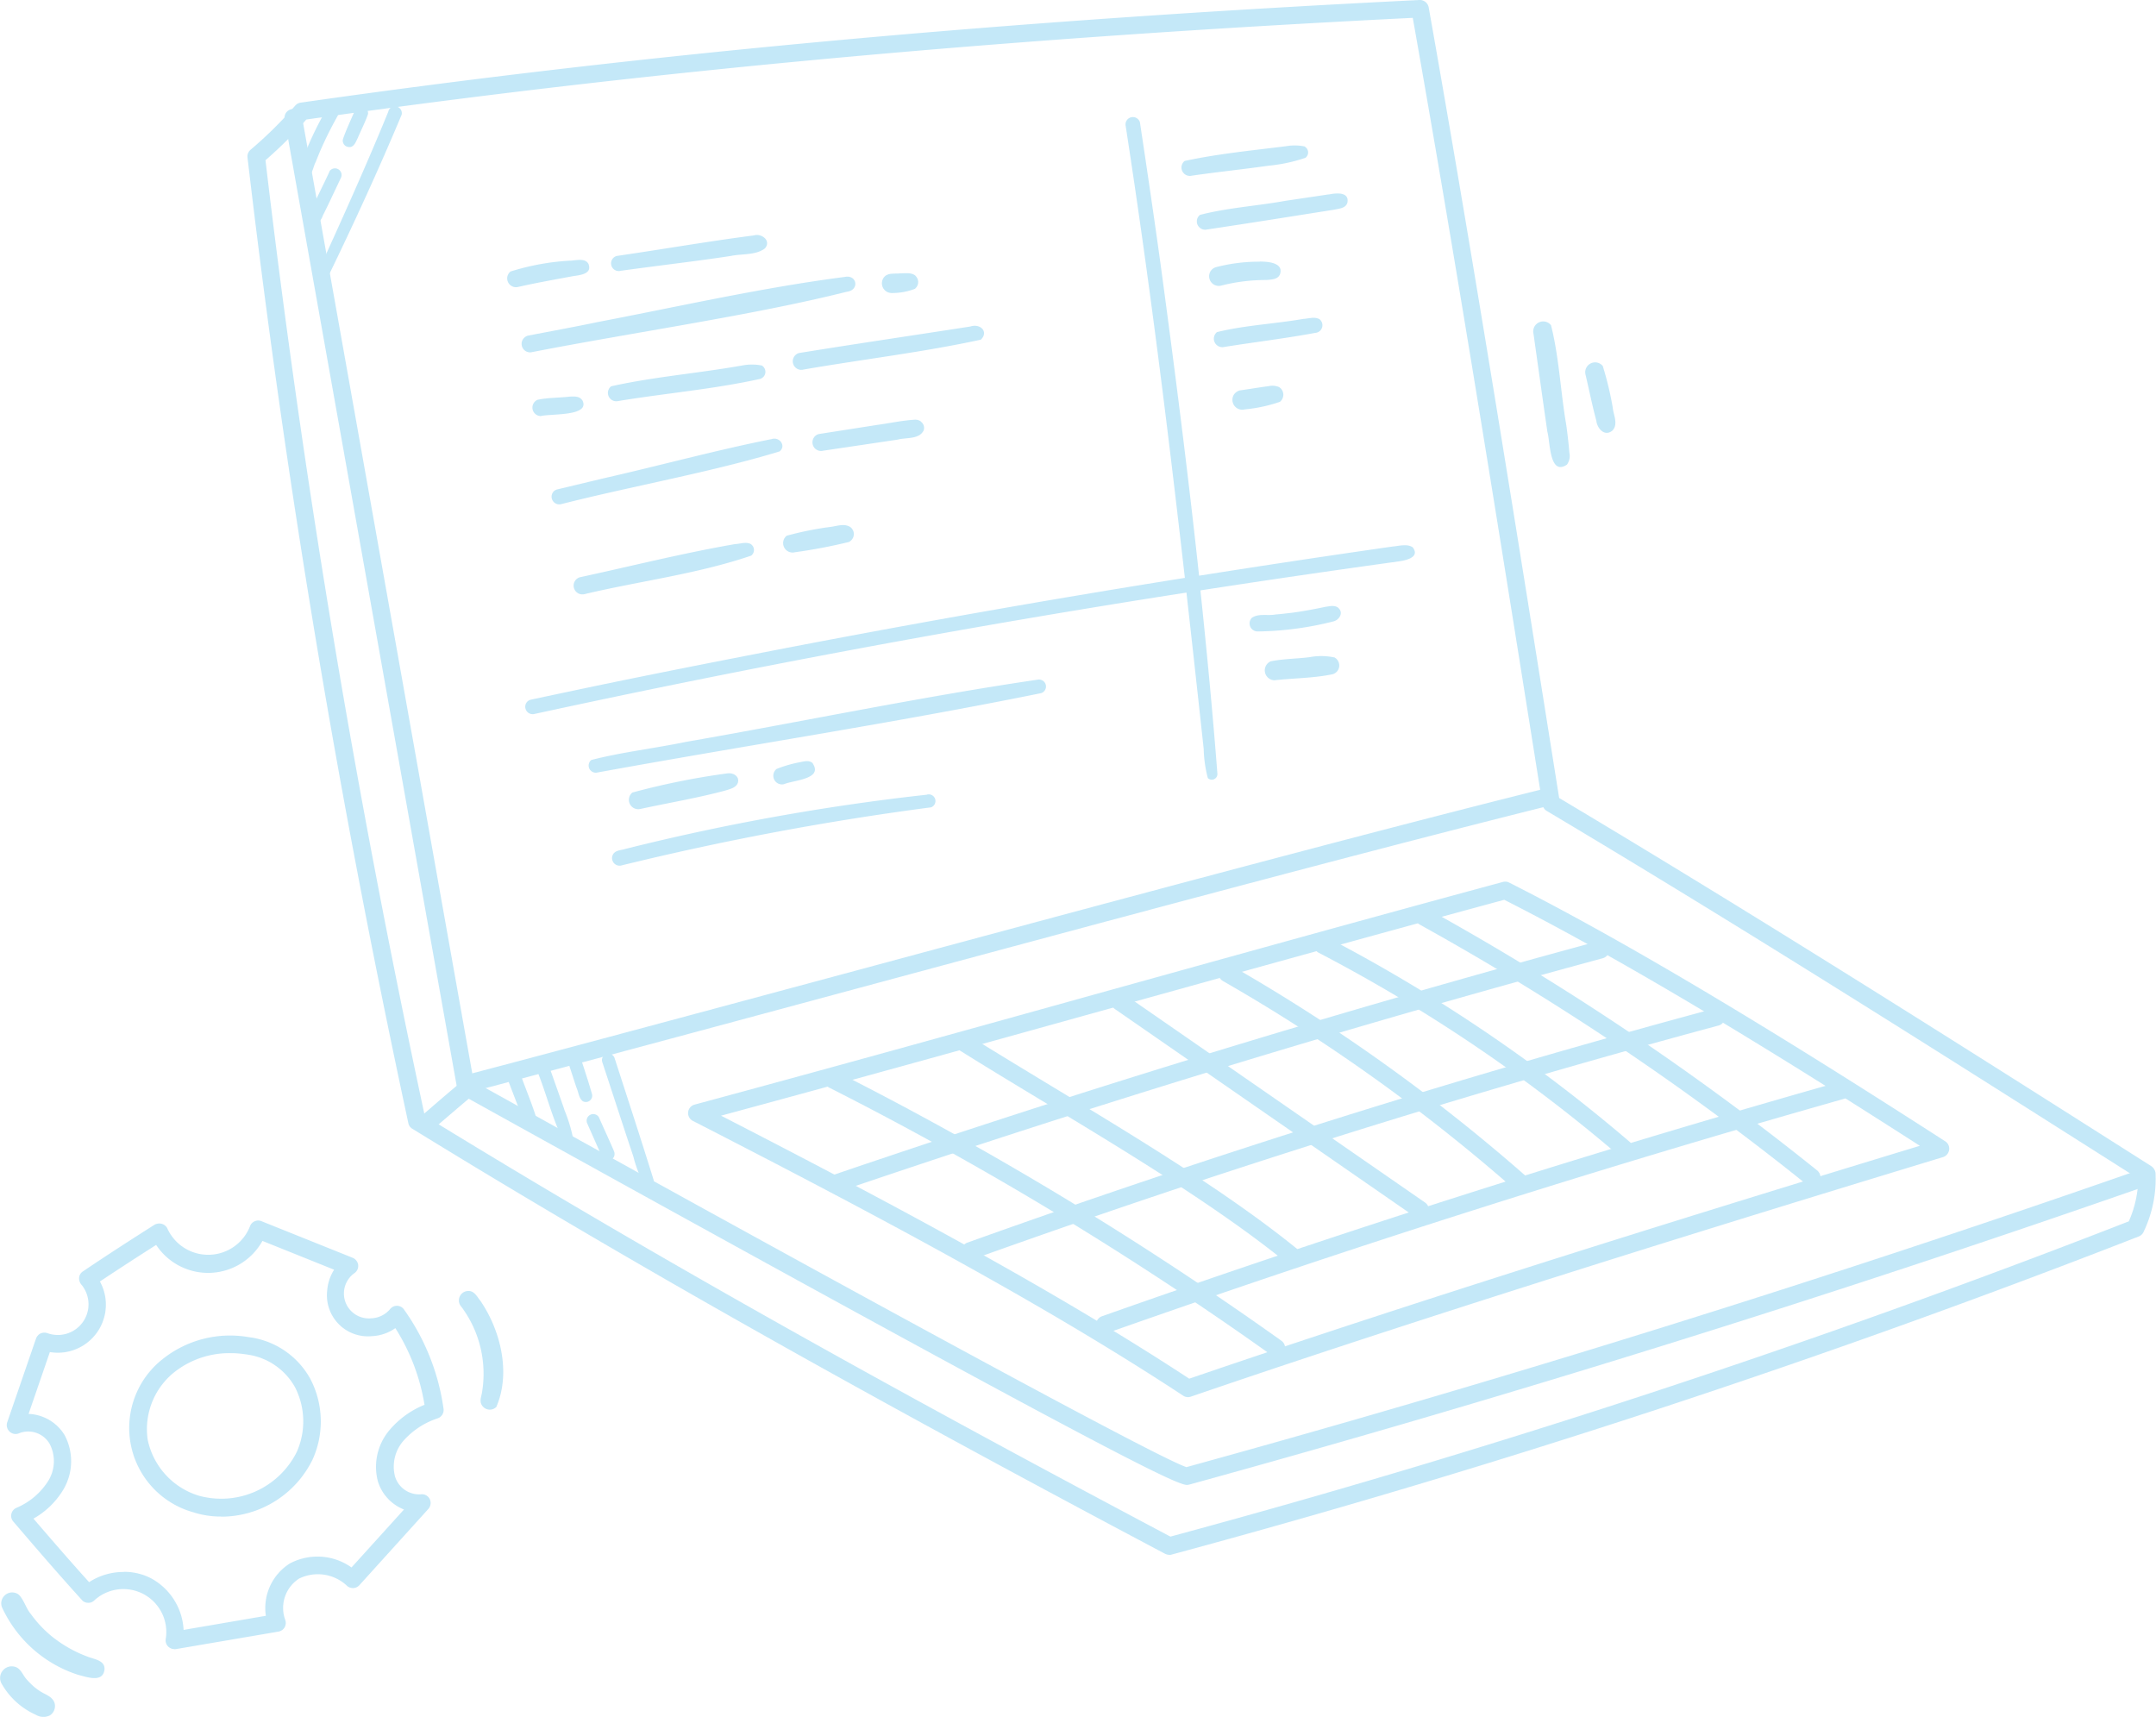 <svg id="Component_4_1" data-name="Component 4 – 1" xmlns="http://www.w3.org/2000/svg" width="177.474" height="141.342" viewBox="0 0 177.474 141.342">
  <g id="Group_7" data-name="Group 7" transform="translate(-36.286 -834.15)" opacity="0.34">
    <g id="Group_5" data-name="Group 5">
      <path id="Path_2" data-name="Path 2" d="M132.54,962.14a.808.808,0,0,1-.34-.08c-25.39-13.45-44.5-24.24-61.97-34.99a.705.705,0,0,1-.33-.46c-5.81-27-10.14-53-13.24-79.49a.732.732,0,0,1,.26-.65,33.277,33.277,0,0,0,3.68-3.64.73.73,0,0,1,.43-.23c28.08-4.02,58.21-6.78,92.11-8.45a.742.742,0,0,1,.75.6c3.72,20.96,7.29,43.39,10.74,65.09,16.5,9.84,32.88,20.23,48.72,30.29a.835.835,0,0,1,.37.55,10.082,10.082,0,0,1-.96,4.83.736.736,0,0,1-.41.42,773.56,773.56,0,0,1-79.62,26.19.627.627,0,0,1-.19.03ZM71.25,926c17.31,10.64,36.27,21.34,61.38,34.64a771.479,771.479,0,0,0,78.89-25.95,9.025,9.025,0,0,0,.78-3.52c-15.87-10.07-32.23-20.46-48.7-30.27a.728.728,0,0,1-.34-.51c-3.44-21.61-6.98-43.91-10.68-64.77-33.49,1.66-63.3,4.4-91.08,8.37a34.285,34.285,0,0,1-3.36,3.35c3.09,26.21,7.38,51.95,13.11,78.66Z" fill="#53bceb"/>
      <path id="Path_3" data-name="Path 3" d="M134.02,956.39c-.66,0-3.58-1.22-30.5-15.98C89,932.45,74.43,924.35,74.28,924.27a.736.736,0,0,1-.36-.5l-14.2-79.78a.722.722,0,1,1,1.42-.26l14.14,79.44c22.33,12.42,55.83,30.82,58.67,31.75,26.18-7.21,52.44-15.4,78.07-24.34a.721.721,0,1,1,.48,1.36c-25.71,8.97-52.06,17.19-78.32,24.42a.6.6,0,0,1-.15.02Zm-.22-1.42Z" fill="#53bceb"/>
      <path id="Path_4" data-name="Path 4" d="M71.63,927.14a.725.725,0,0,1-.48-1.27c.95-.83,1.9-1.65,3.79-3.23a.761.761,0,0,1,.28-.15c8.8-2.32,19.32-5.16,30.47-8.16,20.67-5.57,42.04-11.34,57.51-15.2a.737.737,0,0,1,.88.53.725.725,0,0,1-.53.88c-15.46,3.86-36.83,9.62-57.49,15.19-11.08,2.99-21.55,5.81-30.32,8.13-1.79,1.51-2.72,2.31-3.65,3.11a.71.71,0,0,1-.47.18Z" fill="#53bceb"/>
      <path id="Path_5" data-name="Path 5" d="M134.08,949.16a.721.721,0,0,1-.4-.12c-11.03-7.25-24.11-14.29-40.36-22.62a.722.722,0,0,1,.14-1.34c10.23-2.76,21.26-5.82,32.93-9.07,11.16-3.1,22.7-6.31,33.61-9.26a.7.7,0,0,1,.51.05c11.54,5.83,25.25,14.44,35.9,21.3a.713.713,0,0,1,.32.71.727.727,0,0,1-.5.59c-16.7,5.08-41.29,12.65-61.92,19.72a.655.655,0,0,1-.23.04ZM95.64,925.99c15.39,7.91,27.9,14.68,38.54,21.65,19.98-6.84,43.57-14.13,60.14-19.17-10.34-6.64-23.25-14.7-34.21-20.25-10.82,2.93-22.26,6.11-33.33,9.19-10.99,3.06-21.41,5.95-31.14,8.58Z" fill="#53bceb"/>
      <path id="Path_6" data-name="Path 6" d="M141.35,945.82a.74.74,0,0,1-.42-.13,282.771,282.771,0,0,0-36.39-22.01.722.722,0,1,1,.65-1.29,283.934,283.934,0,0,1,36.58,22.13.73.73,0,0,1,.17,1.01.708.708,0,0,1-.59.3Z" fill="#53bceb"/>
      <path id="Path_7" data-name="Path 7" d="M185.41,931.78a.69.69,0,0,1-.45-.16,224.922,224.922,0,0,0-31.79-21.35.712.712,0,0,1-.28-.98.721.721,0,0,1,.98-.28,225.031,225.031,0,0,1,32,21.49.728.728,0,0,1,.11,1.02.705.705,0,0,1-.56.27Z" fill="#53bceb"/>
      <path id="Path_8" data-name="Path 8" d="M142.55,938.18a.69.69,0,0,1-.45-.16c-5.66-4.57-13.3-9.19-20.04-13.26-2.37-1.43-4.6-2.78-6.71-4.1a.719.719,0,1,1,.76-1.22c2.1,1.31,4.33,2.66,6.69,4.09,6.78,4.1,14.47,8.74,20.2,13.38a.728.728,0,0,1,.11,1.02.705.705,0,0,1-.56.27Z" fill="#53bceb"/>
      <path id="Path_9" data-name="Path 9" d="M169.98,929.41a.754.754,0,0,1-.47-.17,131.1,131.1,0,0,0-24.67-16.66.72.72,0,1,1,.66-1.28,132.566,132.566,0,0,1,24.94,16.85.726.726,0,0,1,.08,1.02.711.711,0,0,1-.55.25Z" fill="#53bceb"/>
      <path id="Path_10" data-name="Path 10" d="M161.54,932.33a.736.736,0,0,1-.48-.18,147.689,147.689,0,0,0-24.1-17.24.713.713,0,0,1-.27-.98.731.731,0,0,1,.99-.27,149.077,149.077,0,0,1,24.33,17.41.72.72,0,0,1-.48,1.26Z" fill="#53bceb"/>
      <path id="Path_11" data-name="Path 11" d="M153.18,934.45a.71.71,0,0,1-.41-.13l-24.7-17.1a.718.718,0,1,1,.82-1.18l24.7,17.1a.713.713,0,0,1,.18,1,.731.731,0,0,1-.59.31Z" fill="#53bceb"/>
      <path id="Path_12" data-name="Path 12" d="M104.96,932.33a.725.725,0,0,1-.23-1.41c20.73-7.07,41.96-13.56,63.11-19.29a.72.72,0,0,1,.89.51.732.732,0,0,1-.51.89c-21.12,5.72-42.32,12.2-63.02,19.26a.656.656,0,0,1-.23.04Z" fill="#53bceb"/>
      <path id="Path_13" data-name="Path 13" d="M116.16,937.84a.72.72,0,0,1-.24-1.4c20.14-7.22,40.81-13.7,61.46-19.26a.719.719,0,0,1,.37,1.39c-20.61,5.55-41.25,12.02-61.35,19.23a.672.672,0,0,1-.24.04Z" fill="#53bceb"/>
      <path id="Path_14" data-name="Path 14" d="M127.24,943.9a.708.708,0,0,1-.68-.48.717.717,0,0,1,.44-.92c19.93-7.04,40.34-13.53,60.67-19.28a.722.722,0,0,1,.39,1.39c-20.3,5.75-40.69,12.23-60.59,19.26a.672.672,0,0,1-.24.04Z" fill="#53bceb"/>
      <path id="Path_15" data-name="Path 15" d="M84.75,855.92c-.28-.6-1.1-.3-1.62-.31a20.011,20.011,0,0,0-4.82.89.725.725,0,0,0,.63,1.27c1.5-.34,3.02-.61,4.53-.89.54-.08,1.56-.17,1.27-.96Z" fill="#53bceb"/>
      <path id="Path_16" data-name="Path 16" d="M98.41,853.52c-3.8.49-7.57,1.15-11.36,1.7a.633.633,0,0,0,.34,1.22c2.57-.36,6.86-.87,9.11-1.23.9-.18,1.99-.04,2.75-.61.53-.6-.2-1.22-.84-1.09Z" fill="#53bceb"/>
      <path id="Path_17" data-name="Path 17" d="M105.8,856.95c-6.81.88-13.56,2.42-20.31,3.71-1.91.4-3.83.75-5.75,1.12a.718.718,0,0,0-.42.32.7.7,0,0,0,.79,1.03c8.42-1.64,18.19-3.03,25.91-4.97,1.03-.13.82-1.44-.22-1.21Z" fill="#53bceb"/>
      <path id="Path_18" data-name="Path 18" d="M111.67,856.87c-.33-.31-.84-.22-1.26-.22-.44.06-.97-.07-1.31.27a.8.8,0,0,0,.56,1.35,5.2,5.2,0,0,0,1.93-.34.706.706,0,0,0,.07-1.06Z" fill="#53bceb"/>
      <path id="Path_19" data-name="Path 19" d="M84.22,867.11c-.21-.36-.68-.33-1.04-.31-.88.1-1.79.08-2.65.26a.7.7,0,0,0,.27,1.34c.84-.21,4.09.04,3.43-1.29Z" fill="#53bceb"/>
      <path id="Path_20" data-name="Path 20" d="M99.01,864.24a4.3,4.3,0,0,0-1.6-.01c-3.58.64-7.29.93-10.82,1.72a.69.69,0,0,0,.6,1.21c3.88-.64,7.84-.97,11.67-1.82a.607.607,0,0,0,.14-1.1Z" fill="#53bceb"/>
      <path id="Path_21" data-name="Path 21" d="M116.15,861.03c-4.7.73-9.4,1.42-14.09,2.18a.706.706,0,0,0,.38,1.36c4.85-.84,9.81-1.42,14.59-2.46.65-.64-.03-1.36-.88-1.08Z" fill="#53bceb"/>
      <path id="Path_22" data-name="Path 22" d="M99.78,870.3c-4.61.92-9.16,2.17-13.75,3.21l-3.89.93a.6.6,0,0,0-.37.29.633.633,0,0,0,.71.92c5.77-1.47,12.4-2.64,17.98-4.34.57-.47-.02-1.24-.67-1.01Z" fill="#53bceb"/>
      <path id="Path_23" data-name="Path 23" d="M112.1,868.85a.8.8,0,0,0-.56-.15c-1.03.07-2.04.29-3.06.43l-4.8.75a.7.7,0,0,0-.51.59.708.708,0,0,0,.88.78c2.04-.3,4.09-.61,6.13-.91.7-.19,1.81,0,2.15-.79a.637.637,0,0,0-.24-.69Z" fill="#53bceb"/>
      <path id="Path_24" data-name="Path 24" d="M98.06,878.92c-.39-.18-.86,0-1.27.02-4.29.74-8.52,1.81-12.78,2.73a.721.721,0,0,0,.38,1.39c4.56-1.08,9.3-1.66,13.73-3.17a.585.585,0,0,0-.06-.97Z" fill="#53bceb"/>
      <path id="Path_25" data-name="Path 25" d="M106.2,877.49c-.48-.25-1.03-.03-1.53.03a27.126,27.126,0,0,0-3.63.73.778.778,0,0,0,.68,1.36,43.793,43.793,0,0,0,4.43-.84.721.721,0,0,0,.06-1.28Z" fill="#53bceb"/>
      <path id="Path_26" data-name="Path 26" d="M152.6,879.22c-.47-.34-1.16-.12-1.69-.08q-7.965,1.14-15.92,2.4c-.92-8.54-2.01-17.06-3.16-25.57-.54-3.92-1.12-7.84-1.71-11.76a.607.607,0,0,0-1.17.32c1.92,12.44,3.45,24.72,4.87,37.19q-17.325,2.76-34.56,6.11c-4.68.91-9.35,1.83-14.01,2.8q-2.64.555-5.29,1.12a.591.591,0,0,0-.36.28.612.612,0,0,0,.69.89q26.67-5.79,53.66-9.99.72,6.405,1.42,12.88a10.362,10.362,0,0,0,.34,2.39.465.465,0,0,0,.79-.33c-.39-5.05-.87-10.09-1.4-15.12q8.16-1.26,16.35-2.39c.6-.09,1.74-.34,1.13-1.15Z" fill="#53bceb"/>
      <path id="Path_27" data-name="Path 27" d="M143.7,846.21a4.025,4.025,0,0,0-1.51-.03c-2.79.35-5.67.63-8.39,1.22a.691.691,0,0,0,.6,1.21c2.22-.32,3.88-.48,6.32-.82a13.4,13.4,0,0,0,3.03-.65.557.557,0,0,0-.06-.92Z" fill="#53bceb"/>
      <path id="Path_28" data-name="Path 28" d="M145.66,850.15c-1.18.18-2.36.35-3.55.53-2.33.42-4.78.57-7.05,1.16a.687.687,0,0,0,.6,1.2c3.49-.52,6.97-1.08,10.46-1.63.4-.09.95-.11,1.08-.58.17-.92-.95-.79-1.54-.67Z" fill="#53bceb"/>
      <path id="Path_29" data-name="Path 29" d="M139.99,855.69a14.149,14.149,0,0,0-3.6.45.778.778,0,0,0-.47.36.794.794,0,0,0,.89,1.16,14.83,14.83,0,0,1,3.73-.46c.39-.04.94-.04,1.11-.47.33-.96-1.01-1.05-1.66-1.05Z" fill="#53bceb"/>
      <path id="Path_30" data-name="Path 30" d="M144.85,860.4c-.39-.19-.86-.02-1.27,0-2.35.41-4.83.52-7.12,1.09a.7.7,0,0,0,.61,1.22c2.5-.4,5.02-.7,7.5-1.16a.63.63,0,0,0,.28-1.16Z" fill="#53bceb"/>
      <path id="Path_31" data-name="Path 31" d="M141.57,866.01a1.43,1.43,0,0,0-.87-.07c-.79.1-1.58.24-2.37.35a.866.866,0,0,0-.49.37.815.815,0,0,0,.92,1.19,12.516,12.516,0,0,0,2.88-.62A.744.744,0,0,0,141.57,866.01Z" fill="#53bceb"/>
      <path id="Path_32" data-name="Path 32" d="M146.49,884.22c-.31-.3-.77-.16-1.14-.11-.9.19-1.8.36-2.71.48-.17.02-1.09.13-1.34.14-.64.13-1.42-.11-1.97.28a.662.662,0,0,0,.47,1.12,26.532,26.532,0,0,0,6.22-.82c.48-.1.88-.68.46-1.09Z" fill="#53bceb"/>
      <path id="Path_33" data-name="Path 33" d="M146.17,888.28a5.117,5.117,0,0,0-2.1-.03c-1.06.13-2.15.13-3.19.34a.816.816,0,0,0,.31,1.56c1.6-.18,3.23-.17,4.8-.5a.75.75,0,0,0,.18-1.36Z" fill="#53bceb"/>
      <path id="Path_34" data-name="Path 34" d="M121.83,890.08c-9.76,1.43-19.42,3.46-29.13,5.15-2.56.53-5.22.83-7.74,1.48a.589.589,0,0,0,.51,1.03c12.16-2.22,24.4-4.07,36.51-6.53a.572.572,0,0,0-.15-1.12Z" fill="#53bceb"/>
      <path id="Path_35" data-name="Path 35" d="M96.18,897.81a60.79,60.79,0,0,0-7.84,1.58.772.772,0,0,0,.67,1.35c2.35-.51,4.72-.9,7.04-1.53.37-.12.85-.23.98-.64.14-.52-.39-.82-.85-.76Z" fill="#53bceb"/>
      <path id="Path_36" data-name="Path 36" d="M103.2,896.99c-.29-.3-.74-.16-1.1-.09a10.021,10.021,0,0,0-1.89.55.714.714,0,0,0,.62,1.25c.76-.33,3.22-.4,2.36-1.7Z" fill="#53bceb"/>
      <path id="Path_37" data-name="Path 37" d="M112.56,899.57a186.422,186.422,0,0,0-24.83,4.47c-.34.11-.78.09-.98.44a.622.622,0,0,0,.7.91,234.959,234.959,0,0,1,25.47-4.78.55.55,0,1,0-.36-1.04Z" fill="#53bceb"/>
      <path id="Path_38" data-name="Path 38" d="M64.12,843.31a.541.541,0,0,0-.98-.13,27.753,27.753,0,0,0-2.25,4.97.52.52,0,0,0,.76.58c.37-.29.41-.83.62-1.24.16-.4.24-.59.35-.86a31.711,31.711,0,0,1,1.45-2.92.536.536,0,0,0,.05-.41Z" fill="#53bceb"/>
      <path id="Path_39" data-name="Path 39" d="M65.53,843.17c-.34.8-.72,1.59-1.01,2.42a.525.525,0,0,0,.44.66c.45.08.61-.41.77-.73.28-.66.62-1.31.85-1.98a.575.575,0,0,0-1.06-.37Z" fill="#53bceb"/>
      <path id="Path_40" data-name="Path 40" d="M63.41,848.27c-.56,1.21-1.17,2.39-1.7,3.61a.531.531,0,0,0,.03.46c.44.59.95.07,1.12-.44.51-1.02.99-2.06,1.48-3.09a.545.545,0,0,0-.94-.55Z" fill="#53bceb"/>
      <path id="Path_41" data-name="Path 41" d="M68.27,843.29c-1.77,4.34-3.82,8.89-5.85,13.34a.471.471,0,0,0,.87.3c2.13-4.39,4.17-8.83,6.06-13.34a.566.566,0,0,0-1.09-.3Z" fill="#53bceb"/>
      <path id="Path_42" data-name="Path 42" d="M80.46,926.25c-.34-1.11-.79-2.19-1.19-3.28a.586.586,0,0,0-.26-.34.569.569,0,0,0-.83.64c.37.95.72,1.91,1.12,2.85.11.22.16.51.36.66a.518.518,0,0,0,.81-.54Z" fill="#53bceb"/>
      <path id="Path_43" data-name="Path 43" d="M82.74,925.48c-.4-1.14-.8-2.28-1.21-3.42a.524.524,0,0,0-1.01.28c.77,1.92,1.27,4.02,2.2,5.85a.483.483,0,0,0,.76-.25,13.119,13.119,0,0,0-.75-2.46Z" fill="#53bceb"/>
      <path id="Path_44" data-name="Path 44" d="M85.02,924.22c-.28-.99-.61-1.97-.93-2.96a.545.545,0,0,0-1.05.29c.23.7.46,1.4.69,2.11.18.37.19.89.53,1.14a.522.522,0,0,0,.76-.58Z" fill="#53bceb"/>
      <path id="Path_45" data-name="Path 45" d="M86.82,928.89c-.4-.93-.83-1.85-1.24-2.78a.545.545,0,0,0-.94.55c.36.82.73,1.65,1.09,2.47.11.33.44.7.82.52a.563.563,0,0,0,.26-.77Z" fill="#53bceb"/>
      <path id="Path_46" data-name="Path 46" d="M90.09,931.28c-1.04-3.35-2.13-6.68-3.21-10.02a.534.534,0,0,0-1.03.28c.86,2.6,1.7,5.21,2.57,7.81a10.933,10.933,0,0,0,.96,2.48A.489.489,0,0,0,90.09,931.28Z" fill="#53bceb"/>
      <path id="Path_47" data-name="Path 47" d="M165.47,871.39c-.06-.75-.15-1.49-.25-2.23-.47-2.72-.59-5.59-1.26-8.24a.823.823,0,0,0-1.44.72c.38,2.68.75,5.37,1.14,8.05.24.82.15,3.67,1.61,2.71a1.225,1.225,0,0,0,.2-.99Z" fill="#53bceb"/>
      <path id="Path_48" data-name="Path 48" d="M169.04,867.69a26.915,26.915,0,0,0-.82-3.41.813.813,0,0,0-1.42.71c.3,1.26.55,2.54.89,3.79.07.67.72,1.36,1.35.79.46-.52.06-1.27,0-1.87Z" fill="#53bceb"/>
    </g>
    <g id="Group_6" data-name="Group 6">
      <path id="Path_49" data-name="Path 49" d="M54.49,958.99a7.393,7.393,0,0,1-2.32-.36,7.207,7.207,0,0,1-2.51-12.59,8.9,8.9,0,0,1,7.09-1.82,6.732,6.732,0,0,1,5.11,3.49,7.589,7.589,0,0,1,.16,6.58A8.379,8.379,0,0,1,54.49,959Zm.74-13.45a7.293,7.293,0,0,0-4.65,1.61,6.01,6.01,0,0,0-2.14,5.49,6.117,6.117,0,0,0,4.17,4.62,6.944,6.944,0,0,0,8.1-3.58,6.185,6.185,0,0,0-.12-5.3,5.333,5.333,0,0,0-4.07-2.74h0a7.886,7.886,0,0,0-1.28-.1Z" fill="#53bceb"/>
      <path id="Path_50" data-name="Path 50" d="M50.64,969.9a.711.711,0,0,1-.51-.21.7.7,0,0,1-.2-.63,3.535,3.535,0,0,0-5.89-3.16.676.676,0,0,1-.52.19.666.666,0,0,1-.5-.24c-2.13-2.35-3.91-4.43-5.64-6.45a.7.7,0,0,1-.16-.62.726.726,0,0,1,.4-.5,5.726,5.726,0,0,0,2.64-2.23,3.087,3.087,0,0,0,.11-3.05,2.043,2.043,0,0,0-2.48-.88.716.716,0,0,1-.8-.11.734.734,0,0,1-.21-.78l2.37-6.89a.762.762,0,0,1,.37-.42.773.773,0,0,1,.56-.03,2.526,2.526,0,0,0,2.79-4.01.776.776,0,0,1-.17-.57.674.674,0,0,1,.31-.5c2.33-1.57,4.12-2.71,5.86-3.82a.8.8,0,0,1,.62-.1.723.723,0,0,1,.47.38,3.693,3.693,0,0,0,6.81-.19.7.7,0,0,1,.39-.4.683.683,0,0,1,.56,0l7.5,3.01a.749.749,0,0,1,.45.58.723.723,0,0,1-.29.67,2.052,2.052,0,0,0,1.36,3.73,2.121,2.121,0,0,0,1.55-.75.72.72,0,0,1,.57-.28h0a.715.715,0,0,1,.57.29,18.469,18.469,0,0,1,3.26,8.14.732.732,0,0,1-.46.83,6.431,6.431,0,0,0-2.84,1.86,3.239,3.239,0,0,0-.69,2.92,2.074,2.074,0,0,0,2.11,1.48.719.719,0,0,1,.74.37.745.745,0,0,1-.1.83l-5.68,6.28a.721.721,0,0,1-1,.07,3.5,3.5,0,0,0-3.97-.61,2.875,2.875,0,0,0-1.14,3.38.748.748,0,0,1-.04.62.733.733,0,0,1-.51.36l-8.44,1.44s-.08.01-.12.01Zm-4.16-6.36a4.79,4.79,0,0,1,2.31.57,5.135,5.135,0,0,1,2.61,4.21l6.77-1.16a4.339,4.339,0,0,1,1.96-4.3,4.834,4.834,0,0,1,5.09.32l4.32-4.77a3.638,3.638,0,0,1-2.14-2.29,4.68,4.68,0,0,1,.95-4.25,7.4,7.4,0,0,1,2.88-2.08,16.776,16.776,0,0,0-2.4-6.31,3.633,3.633,0,0,1-1.93.66,3.378,3.378,0,0,1-3.68-3.76,3.7,3.7,0,0,1,.57-1.71l-5.9-2.37a5.12,5.12,0,0,1-8.75.33c-1.41.9-2.87,1.84-4.63,3.01a3.956,3.956,0,0,1-4.12,5.81l-1.75,5.09a3.638,3.638,0,0,1,2.95,1.72,4.569,4.569,0,0,1-.09,4.51,6.655,6.655,0,0,1-2.46,2.39c1.42,1.65,2.89,3.36,4.58,5.23a5.2,5.2,0,0,1,2.85-.84Z" fill="#53bceb"/>
      <path id="Path_51" data-name="Path 51" d="M43.44,970.5a10.38,10.38,0,0,1-2.62-1.44l-.02-.01a9.663,9.663,0,0,1-1.97-2.03c-.41-.48-.56-1.17-1.01-1.61a.9.9,0,0,0-1.32,1.16,10.417,10.417,0,0,0,6.22,5.45c.69.17,1.99.67,2.16-.38.12-.83-.88-.9-1.44-1.14Z" fill="#53bceb"/>
      <path id="Path_52" data-name="Path 52" d="M40.78,974.35c-.18-.6-.87-.72-1.32-1.07a1.587,1.587,0,0,1-.21-.15,2.109,2.109,0,0,1-.23-.19,6.339,6.339,0,0,1-.62-.64c-.27-.35-.44-.84-.91-.95a.957.957,0,0,0-1.07,1.4,6.093,6.093,0,0,0,2.82,2.56,1.2,1.2,0,0,0,1.13.06.908.908,0,0,0,.41-1.02Z" fill="#53bceb"/>
      <path id="Path_53" data-name="Path 53" d="M75.79,941.18c-.25-.33-.49-.78-.96-.76a.779.779,0,0,0-.55,1.32,9.24,9.24,0,0,1,1.69,6.99c-.05.36-.24.75-.02,1.09a.763.763,0,0,0,1.19.15c1.22-2.81.35-6.35-1.35-8.8Z" fill="#53bceb"/>
    </g>
  </g>
</svg>
